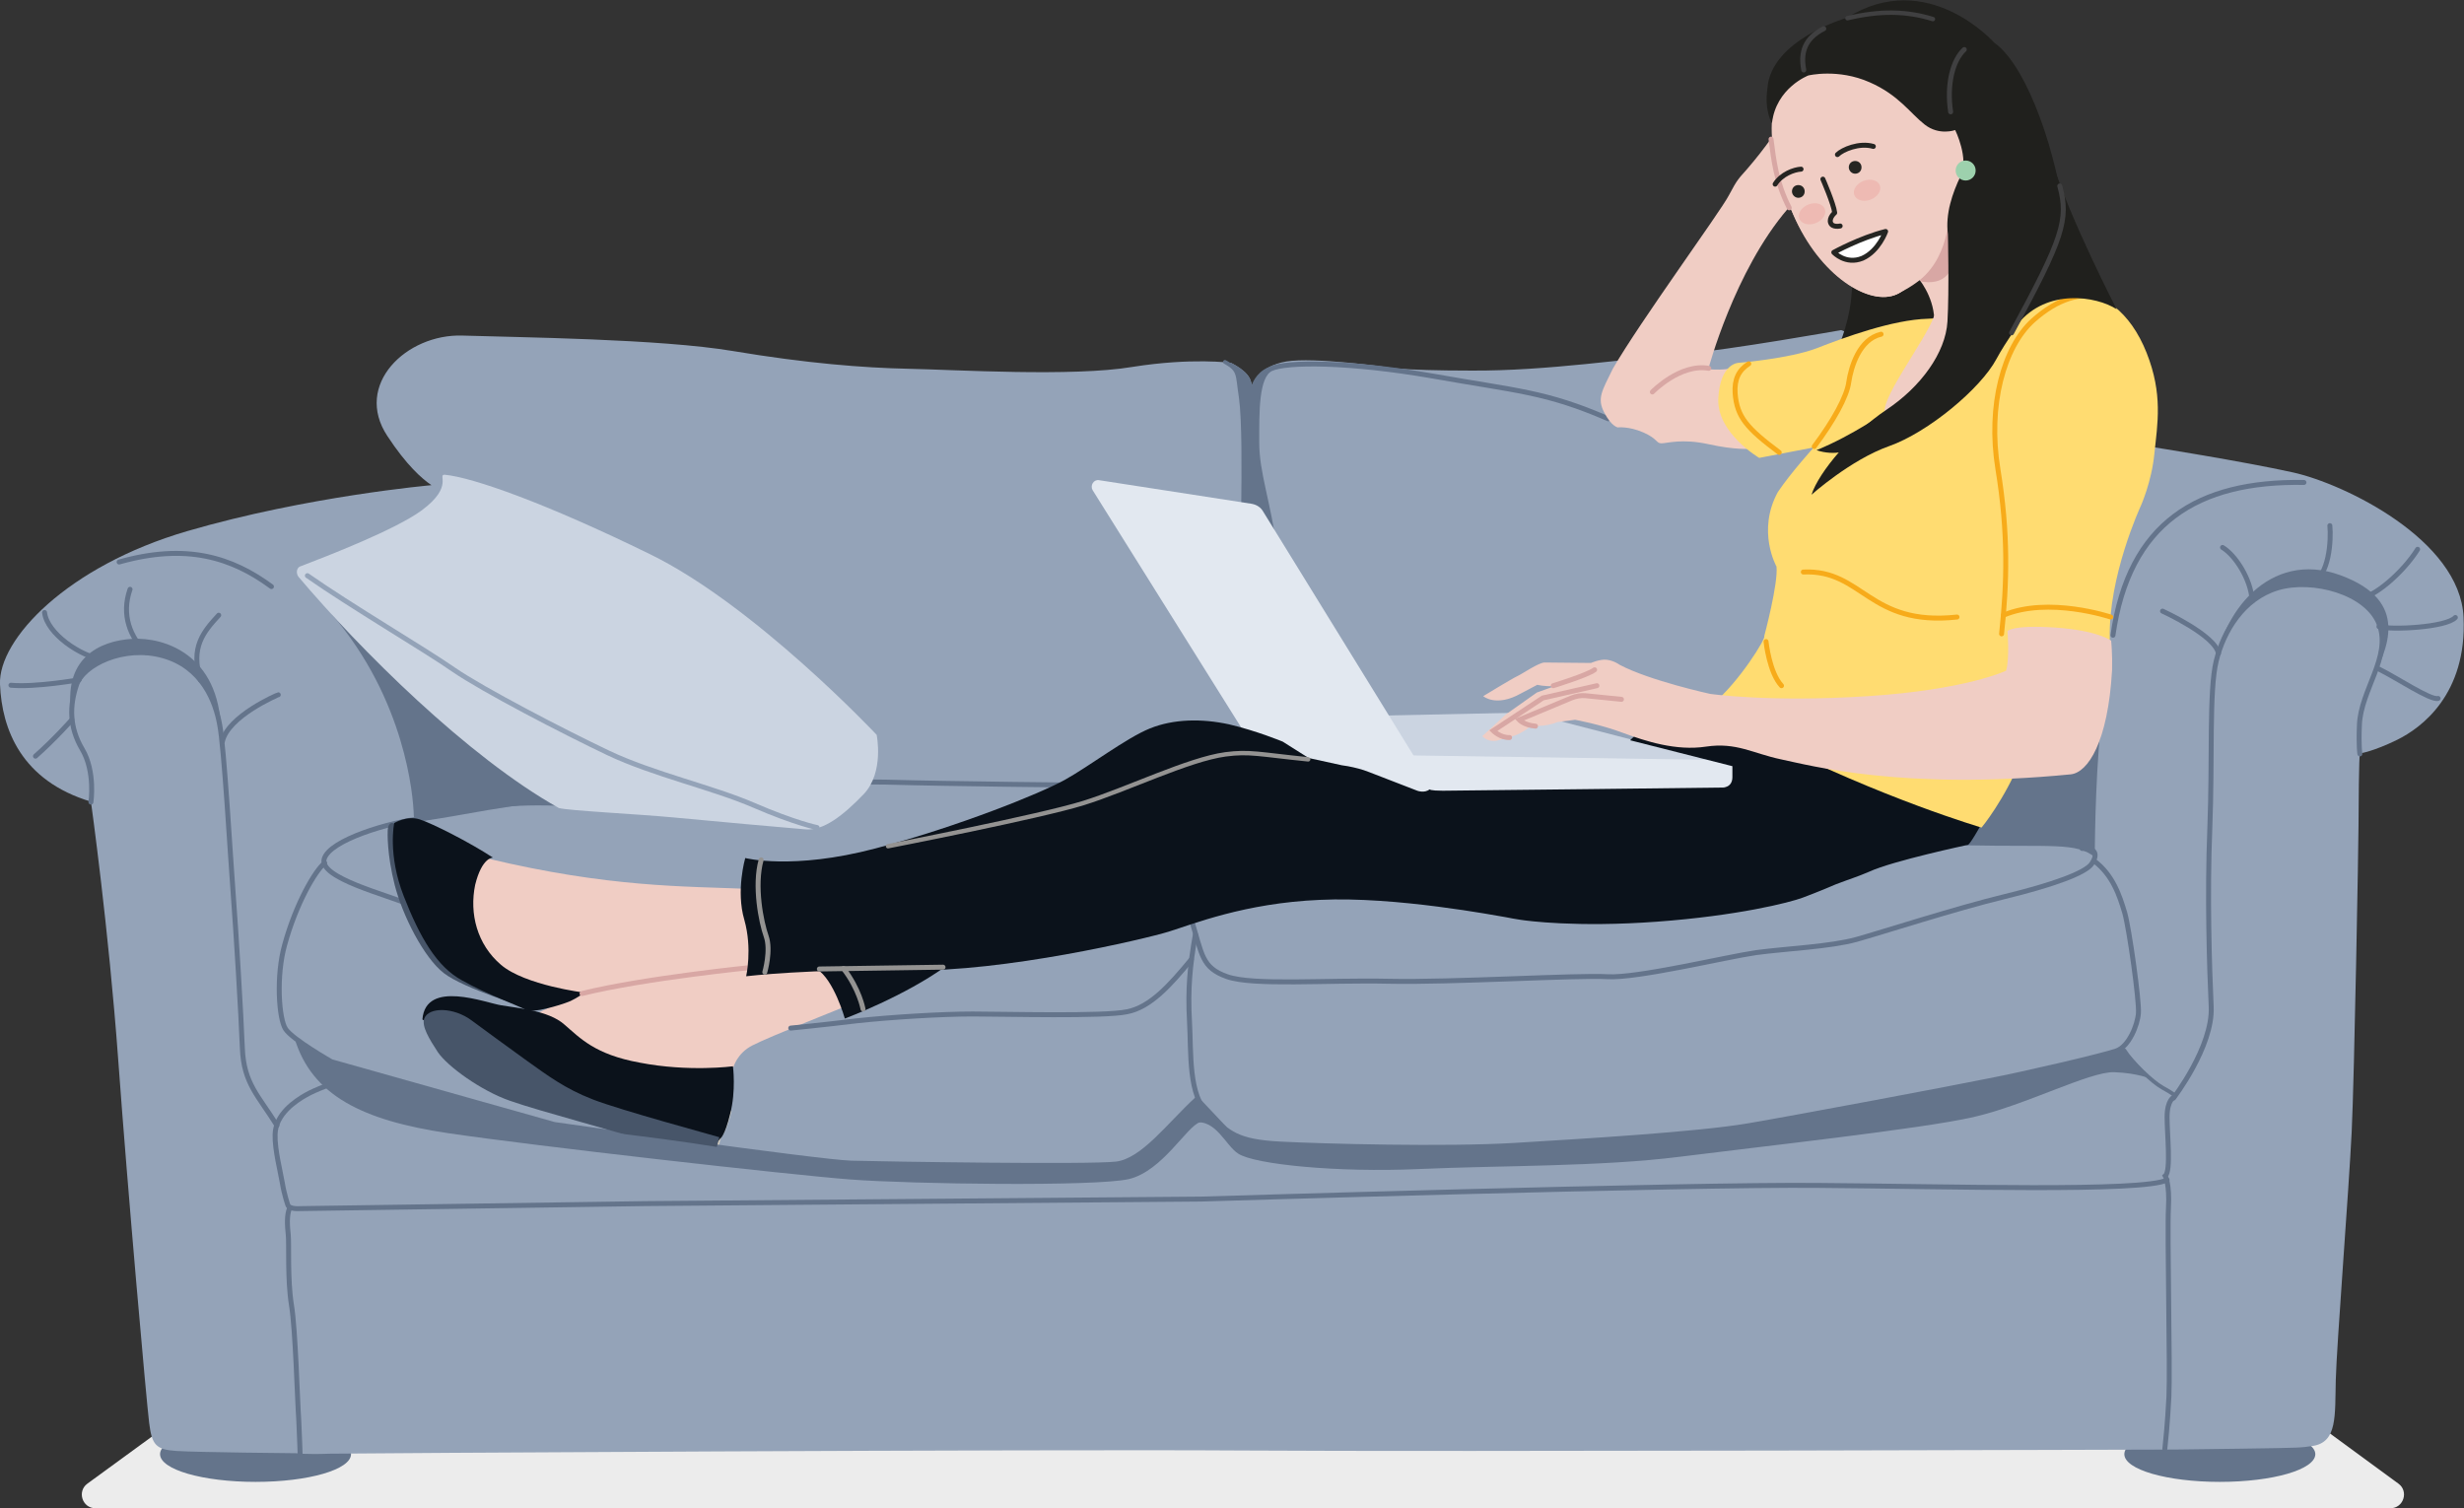 <?xml version="1.0" encoding="utf-8"?>
<!-- Generator: Adobe Illustrator 24.0.1, SVG Export Plug-In . SVG Version: 6.00 Build 0)  -->
<svg version="1.1" id="Layer_1" xmlns="http://www.w3.org/2000/svg" xmlns:xlink="http://www.w3.org/1999/xlink" x="0px" y="0px"
	 viewBox="0 0 541.9 331.7" style="enable-background:new 0 0 541.9 331.7;" xml:space="preserve">
<rect x="0" y="0" width="541.9" height="331.7" fill="#333333" stroke="none"/>
<style type="text/css">
	.st0{fill:#ECECEC;}
	.st1{fill:#64748B;}
	.st2{fill:#94A3B8;}
	.st3{fill:#D5D2CB;}
	.st4{fill:#D1CBBF;}
	.st5{fill:none;stroke:#64748B;stroke-width:0.855;stroke-linecap:round;stroke-miterlimit:10;}
	.st6{fill:none;stroke:#64748B;stroke-width:1.089;stroke-linecap:round;stroke-miterlimit:10;}
	.st7{fill:#CBD4E1;}
	.st8{fill:#E2E8F0;}
	.st9{fill:#F0CDC4;}
	.st10{fill:#20201D;}
	.st11{fill:#475569;}
	.st12{fill:#0B121B;}
	.st13{fill:none;stroke:#D8A7A4;stroke-width:1.089;stroke-linecap:round;stroke-miterlimit:10;}
	.st14{fill:#FFDC71;}
	.st15{fill:none;stroke:#F7AB1A;stroke-width:1.089;stroke-linecap:round;stroke-linejoin:round;}
	.st16{fill:none;stroke:#949392;stroke-width:0.969;stroke-linecap:round;stroke-miterlimit:10;}
	.st17{fill:none;stroke:#949392;stroke-width:1.089;stroke-linecap:round;stroke-miterlimit:10;}
	.st18{fill:#D8A7A4;}
	.st19{fill:#252522;}
	.st20{fill:none;stroke:#252522;stroke-width:1.089;stroke-linecap:round;stroke-linejoin:round;}
	.st21{fill:#FFFFFF;stroke:#252522;stroke-width:1.089;stroke-linecap:round;stroke-linejoin:round;}
	.st22{fill:none;stroke:#252522;stroke-width:1.089;stroke-linecap:round;stroke-miterlimit:10;}
	.st23{fill:none;stroke:#404041;stroke-width:1.089;stroke-linecap:round;stroke-miterlimit:10;}
	.st24{fill:none;stroke:#404041;stroke-width:0.969;stroke-linecap:round;stroke-miterlimit:10;}
	.st25{fill:none;stroke:#94A3B8;stroke-width:1.089;stroke-linecap:round;stroke-miterlimit:10;}
	.st26{fill:#EEBAB3;}
	.st27{fill:#9DD1AD;}
</style>
<path class="st0" d="M504,309.8H42.8c-0.6,0-1.3,0.2-1.8,0.6l-21.8,15.9c-2.3,1.7-1.1,5.4,1.8,5.4h504.7c2.9,0,4.1-3.7,1.8-5.4
	l-21.7-15.9C505.3,310,504.7,309.8,504,309.8z"/>
<path class="st1" d="M56.2,325.9c11.6,0,21-2.7,21-6.1c0-3.3-9.4-6.1-21-6.1c-11.6,0-21,2.7-21,6.1
	C35.2,323.2,44.6,325.9,56.2,325.9z"/>
<path class="st1" d="M488.2,325.9c11.6,0,21-2.7,21-6.1c0-3.3-9.4-6.1-21-6.1c-11.6,0-21,2.7-21,6.1
	C467.2,323.2,476.6,325.9,488.2,325.9z"/>
<path class="st2" d="M275.4,84.7c0,0,1.4-4.2,7.5-5.2c6.1-1,21.8,1.2,21.8,1.2s2.6,0.8,19,0.8c16.4,0.1,34.8-2.7,46-3.6
	c11.1-1,35.2-5.3,35.2-5.3l68.4,25.7c0,0,19.7,3.1,31,5.6c11.3,2.5,36.7,14.8,37.5,31.8c0.8,17-9.3,24.4-14.6,27
	c-5.3,2.6-8.2,3-8.2,3c-0.2,0.6-0.3,12.3-0.3,15.9c0,3.6-0.9,54.8-1.5,67.3c-0.6,12.5-3.3,46.8-3.5,54.6c-0.2,7.8,0.4,13.7-5.1,14.5
	c-2.8,0.4-2.3,0.4-16,0.6c-12.3,0.2-17.6,0.2-17.6,0.2s-156.9,0.5-201.8,0.2c-44.9-0.3-195.4,0.6-200.7,0.7
	c-5.4,0.2-7.3-0.1-7.3-0.1s-21.9-0.2-26.4-0.5c-4.5-0.3-5.4-1.3-6-6.2c-0.6-4.9-4.7-50.9-6.8-79.8S20,176.3,20,176.3
	c-15.3-4.6-19.6-15.9-20-25.8c-0.4-9.9,14.8-26,41.2-33.7s53.7-10.1,53.7-10.1c-2.1-1.4-5.5-4.4-9.7-10.8
	c-7.5-11.3,4.2-22.5,16.5-22.1c12.2,0.4,43.4,0.7,59.5,3.4c16.1,2.7,28.7,3.7,38.6,3.9c10,0.2,36.1,1.8,49.2-0.4
	c13.2-2.1,21.7-0.9,21.7-0.9s3.9,1.8,4.4,4.1C275.2,84.3,275.4,84.7,275.4,84.7L275.4,84.7z"/>
<path class="st3" d="M143.7,249.3l13.2,2.7l1.8-2.2c0,0,1-0.5,2.2-5.5"/>
<path class="st4" d="M158.7,249.6l-0.9,3.5c0,0-5.6,0.5-13.3-2.1"/>
<path class="st5" d="M273.4,111.8c0.1-8.1,0.2-19.3-0.5-24.4c-0.8-5.1-0.2-6-3.5-7.8"/>
<path class="st6" d="M280.4,121.2c-1.5-10.8-4-17.2-4-23.8c0-6.6-0.2-14.7,3.1-16.3c3.4-1.6,17.2-1.6,35.6,1.6
	c18.5,3.3,24.8,3.4,38.6,9.4"/>
<path class="st7" d="M283.7,157.8l52.1-1.1l45.2,11.7l-65.2,0.8L283.7,157.8z"/>
<path class="st1" d="M270.1,79.9l0.6-0.1c0,0,1.4,0.6,2.7,1.7c1.4,1.1,1.9,2.6,1.9,3.2c0,0,0.8-2.7,3.6-3.9l0.4,0.6l-1.1,1.2l-1.5,4
	l-0.1,7.8l0.2,7.9l1.7,7.6l1.1,6.9c0,0-6.1-5.4-6.1-5.5c0-0.1,0-15,0-15l-0.5-7.9l-1.1-6.3l-0.9-1.4l-0.8-0.6L270.1,79.9L270.1,79.9
	z"/>
<path class="st6" d="M90.2,199c-4.9-2.2-20.1-5.9-18.9-10.1c1.2-4.2,14.5-8.1,21.5-8.9c7.1-0.8,21.3-4.2,31-4.2
	c9.7,0,57-4.2,70.9-3.8c13.9,0.4,45.6,0.7,45.6,0.7"/>
<path class="st1" d="M72.9,135c16.3,18.9,18,40.2,18.1,44.3c0.1,4.1,9.2-3.4,33.5-2L108.2,158L72.9,135z"/>
<path class="st6" d="M262,202.2c2.4,7.7,2.2,10.6,7.9,12.6c5.8,2,21.7,0.7,35.6,1c13.9,0.3,41.4-1.4,48-1c6.5,0.4,25.9-4.3,32.7-5.3
	c6.8-0.9,16.3-1.3,22.1-2.9c5.7-1.6,21.8-6.8,32.5-9.4c10.7-2.6,17.8-5.2,19.2-7.2c1.4-2,1-3.6-2.1-3.4"/>
<path class="st8" d="M382.1,167.2l-73.6-1.1l-0.1,8.7l73.6,1.1L382.1,167.2z"/>
<path class="st8" d="M275.1,163.4l-34.8-55.6c-0.6-1,0.2-2.4,1.4-2.2l33.6,5.2c1.1,0.2,2,0.8,2.5,1.7l36.5,59.2
	c0.8,1.3-0.4,2.9-1.9,2.4L275.1,163.4z"/>
<path class="st1" d="M432.3,185.9c19,0.4,24.3-0.7,28.4,2.6c0,0,0-15.9,1.3-28.7c1.3-12.8-24.2-2.6-24.2-2.6L432.3,185.9z"/>
<path class="st6" d="M263.2,241.8c-6.1,5.6-11.8,13.5-17.7,14.2c-5.9,0.7-51.1,0-58.3-0.2c-7.2-0.2-65.3-8.5-65.3-8.5l-49-13.8
	c0,0-8.6-4.9-10.1-7.2c-1.5-2.3-2.1-11.7-0.2-18.5c2.5-9.1,6.7-16.3,8.8-18"/>
<path class="st9" d="M381.2,80.9c0,0-1.8,0.6-5.5,0.3c0,0,5.7-21.6,17.5-35.3l-0.2-19.5c0,0-1.7,1.3-3.3,3.8
	c-1.7,2.4-3.5,4.7-5.4,6.9c-1.9,2.2-2.1,2.1-4.1,5.9c-2,3.8-19.5,27.7-25.5,38.1c-2.4,4.9-3.5,6.5-1.9,9.6c1.6,3.1,3,3.3,3,3.3
	s2.4-0.3,5.6,1.1c3.2,1.4,2.8,2.4,4,2.4c1.2,0,4.5-1.1,10.4,0.2c5.9,1.3,8.9,1,8.9,1s-5.7-5.6-5.7-11.9
	C379.1,81.5,381.3,80.9,381.2,80.9L381.2,80.9z"/>
<path class="st10" d="M406.3,53.8c3.7,14-3.7,26-3.7,26l24.9-8.8l-8-24.7L406.3,53.8L406.3,53.8z"/>
<path class="st11" d="M87.1,181.4c-1.3-1-1.7,0.1-1.8,0.9c-0.1,0.8-0.2,5.6,1.5,12.3c1.7,6.7,6.4,16,10.8,19.4
	c4.3,3.4,18.6,7.7,18.6,7.7l-13.1-15l-11.7-24.5L87.1,181.4L87.1,181.4z"/>
<path class="st9" d="M165.1,195.5c-14.7-0.6-31.1-0.3-57.9-6.7c0,0-5.6,5.6-3.1,14.6c2.4,9,9.8,13.6,23.4,15l-9.7,4.6
	c0,0,7.8,4.8,10.6,7.3c2.8,2.5,14.2,5.6,21.3,5.6c7.1,0,11.6-1.2,11.6-1.2s0.8-3.1,4.2-4.8c3.4-1.8,20.8-8.7,20.8-8.7l-2.6-25.4
	L165.1,195.5L165.1,195.5z"/>
<path class="st12" d="M108.4,188.6c-5.2-3.4-13.3-7.5-16.1-8.4c-2.8-0.9-5.6,0.8-5.6,0.8s-1.5,6.9,2.1,16.1
	c3.6,9.2,7.3,15.5,12.8,18.5c5.5,3.1,12.7,5.7,14.1,6.5c1.4,0.8,7.4-1,9.4-1.8c1.9-0.8,3.4-2,3.4-2s-13-1.6-18.3-6.1
	c-5.3-4.5-7-11.3-5.7-17.6C106,188.5,108.4,188.6,108.4,188.6L108.4,188.6z"/>
<path class="st13" d="M128,218.5c13.7-3.4,37.8-5.8,37.8-5.8"/>
<path class="st12" d="M124.1,225.3c-3.5-3.1-10.4-3.6-13.8-4.2c-3.4-0.5-16.7-5.8-17.4,3.1l24.6,15.9l25.9,9.8l13.2,2.7l1.8-2.2
	c0,0,1-0.5,2.2-5.5c1.3-5,0.6-10.4,0.6-10.4s-9.7,1.3-20.5-0.8C130.8,231.9,127.6,228.3,124.1,225.3L124.1,225.3z"/>
<path class="st11" d="M93.3,224c1-2.6,6.5-2.5,10.4,0.4c3.9,2.9,7.8,5.7,12.2,8.9c4.5,3.2,8.3,6.1,14.5,8.5
	c6.2,2.4,26.2,7.8,27.8,8.3l-0.9,3.5c0,0-5.6,0.5-13.3-2.1c-7.7-2.5-25.3-7.1-31.8-9.4c-6.4-2.2-13.8-7.6-15.9-10.7
	C94.4,228.5,92.7,225.7,93.3,224L93.3,224z"/>
<path class="st12" d="M436,180.8c-2.8,5.1-3.2,5-3.2,5s-16.5,3.5-21.7,5.9c-2.8,1.2-4,1.5-7.4,2.8c0,0-3.2,1.4-7.2,2.9
	c-2.9,1.1-14.4,4-32.1,5.3c-17.7,1.3-28.6-0.2-29.9-0.4c-1.3-0.2-1.9-0.3-3.4-0.6c-1.9-0.3-24.2-4.6-40.8-3.8
	c-16.6,0.7-28.1,5.4-33.3,7s-36.1,8.9-57.3,8.5c-21.2-0.4-35.6,1.3-35.6,1.3s1.4-6-0.4-12.4c-1.9-6.4,0.2-13.6,0.2-13.6
	s10.4,2.7,28.6-2.1c18.2-4.8,36.3-12.1,41.7-15.1c5.4-3,13.5-9.2,18.7-11.3c5.2-2.1,11.4-2.2,17.4-0.9c6,1.4,11.8,3.8,11.8,3.8
	l5.7,3.6l7.3,1.6l1.3,0.2c1.6,0.3,3.2,0.7,4.7,1.3l10.6,4.1c0,0,1.6,0.6,2.7-0.3c0,0,0.1,0.3,2.9,0.3c2.8,0,61.5-0.7,61.5-0.7
	s2.2,0.1,2.2-2.3l0-2.4l-22.5-5.7l2.1-2l42.6,2.1l33.8,5.6L436,180.8L436,180.8z"/>
<path class="st14" d="M444.5,166.9c-3.7,9.1-8.7,15.1-8.7,15.1s-21.6-6.3-47.5-19.4c-14.4-7.7-11.7-7.7-11.7-7.7
	c6-5,11.9-14.7,11.4-15c0,0,3.1-11.5,2.7-15.3c0,0-4.4-7.8,0.3-16.4c2.9-4.3,7.9-9.8,7.9-9.8l-12,2.3c0,0-9.4-5.5-9-13.1
	c0.4-7.7,4.4-7.8,4.4-7.8s11.1-0.9,17.2-3.2c6.1-2.4,16.8-6.3,24.5-6.5c7.7-0.2,25.8-5.3,32-5.7c6.2-0.4,12.5,4.1,16.1,13.2
	c3.6,9.1,2.4,15.5,1.7,22.2c-0.6,6.2-3,11.5-3,11.5s-7.2,15.5-6.8,29.3L444.5,166.9L444.5,166.9z"/>
<path class="st9" d="M441.5,138.8c0,0,0.5,5.8-0.3,8.7c0,0-8.7,4.2-30.4,5.6c-21.7,1.4-34.7-0.5-34.7-0.5s-13.3-2.9-19.9-6.4
	c0,0-1.2-0.9-2.8-1.1c-1.5-0.2-3.5,0.7-3.5,0.7s-8.9-0.1-10.2-0.1c-1.3,0-4.9,2.5-6,3c-1.1,0.5-7.5,4.4-7.5,4.4s2.8,2.5,8.3-0.6
	l3.6-1.9c0,0,1.4,0.4,3.8,0.3l-3.9,1.4l-6.8,4.8l-5.2,4.8c0,0,1.9,2.3,5.3,0.1c0,0,1.1,0.3,3.1-0.8s2.2-1.6,2.2-1.6s3.1,0.4,5.9-0.8
	l3.9-0.5c0,0,5.6,1,10.6,2.9c4.9,1.8,11.6,4,18.2,3c6.7-1,10.3,1.5,16.5,2.8c6.2,1.3,26.8,6.9,63.7,3.3c3.8-0.4,8.2-7.1,9.1-22.9
	c0.1-3.6-0.2-6.5-0.2-6.5s-3-2.3-12.5-2.9C442.4,137.4,441.5,138.8,441.5,138.8L441.5,138.8z"/>
<path class="st12" d="M179.6,213.1c3.8,2.3,6.2,10.9,6.2,10.9s13.2-4.9,22.5-11.7l-22-6.5L179.6,213.1L179.6,213.1z"/>
<path class="st15" d="M440.2,139.4c1.2-11.2,1.5-22.1-0.8-36.2c-2.3-14.1,1.3-26.9,7.7-32.7c5.6-5,10.5-6.1,14.7-5.2"/>
<path class="st15" d="M399,98.2c4.2-5.6,7.2-11,7.6-14.2c0.5-3.3,2.3-9.4,7.1-10.5"/>
<path class="st15" d="M440.6,135.3c9.9-4.2,23.6,0.4,23.6,0.4"/>
<path class="st9" d="M425.4,69.4c-1.8,5.4-13,19.7-10.6,21.9c2.4,2.3,21.6-19.5,21.6-19.5l-0.8-5.7L425.4,69.4z"/>
<path class="st15" d="M391.3,99.5c-7.1-5.3-9.3-7.8-9.7-13c-0.2-3.1,0.8-5.1,3-6.5"/>
<path class="st16" d="M287.7,167c-10.8-1.1-12.9-1.8-18.2-1.1c-8.1,1.1-21.6,7.7-31.2,10.7c-9.6,3-43,9.5-43,9.5"/>
<path class="st17" d="M180.2,213.1c13-0.2,27.2-0.4,27.2-0.4"/>
<path class="st17" d="M167.4,189.1c-1.6,5.7,0,13.7,1.1,16.8c1.1,3.1-0.3,7.9-0.3,7.9"/>
<path class="st17" d="M185.5,213c3.5,4.5,4.3,8.9,4.3,8.9"/>
<path class="st15" d="M396.6,125.8c13.1-0.6,14.4,12,33.8,9.9"/>
<path class="st9" d="M417.5,35.6c6,13.3,5.9,26.3-0.3,29.1c-6.1,2.8-16.8-4.2-22.8-17.5c-6-13.3-5-27.9,1.1-30.6
	C401.7,13.8,411.5,22.3,417.5,35.6z"/>
<path class="st9" d="M417.5,35.6c6,13.3,5.9,26.3-0.3,29.1c-6.1,2.8-17.1-4.1-22.8-17.5c-7.8-17.9-5-27.9,1.1-30.6
	C401.7,13.8,411.5,22.3,417.5,35.6z"/>
<path class="st9" d="M418.4,64c2.6-1.9,3.4-2.9,3.4-2.9s3.4,3.8,3.6,9.1l30-5.1c0,0-16.6-15.3-19.8-22.8c-0.5-1.5,5.1-12.9,0.6-28.6
	C431.7-2,402.5,0,391.8,19.3"/>
<path class="st10" d="M451.6,36.2C455,47.6,465.5,68,465.5,68c-4.5-2.9-15.3-4.6-21.7,3.2"/>
<path class="st9" d="M416.5,64.9c6.1-2.3,11.2-8.5,11.2-8.5L416.5,64.9z"/>
<path class="st18" d="M422.2,61.6c7.1-5.7,6.5-16.3,6.5-16.3s5.5,18-5.6,16.7C422.5,62,422.2,61.6,422.2,61.6z"/>
<path class="st10" d="M389.7,27.1c0.9-7.8,8-10.5,8-10.5s6.5-1.6,13.5,1.5c6.4,2.8,8.9,6.8,12.1,9.3c3.2,2.5,6.7,1.2,6.7,1.2
	s3.1,6.3,1.2,10.1c-1.8,3.7-3.4,8.4-2.8,12.8c0,0,0.3,12.3-0.1,19.2c-0.4,6.9-5.9,14.4-13.4,19.4c-7.5,5-14.9,13.7-16.5,18.7
	c0,0,8.6-7.7,17.1-10.7c8.5-3,20.1-12.6,23.6-19.2c3.8-7.2,15.6-20.9,14.6-32.1c-1-11.2-7.4-32-15.1-37.4c0,0-14.7-16.6-32.4-5.5
	c0,0-16.8,4.8-17.5,15.6C388,24.4,389.7,27.1,389.7,27.1L389.7,27.1z"/>
<path class="st13" d="M389.5,30.6c0.6,4.7,1.1,9.4,4,15.1"/>
<path class="st19" d="M395.5,43.5c0.8,0,1.4-0.6,1.4-1.4c0-0.8-0.6-1.4-1.4-1.4s-1.4,0.6-1.4,1.4C394.1,42.8,394.7,43.5,395.5,43.5z
	"/>
<path class="st19" d="M408,38.2c0.8,0,1.4-0.6,1.4-1.4c0-0.8-0.6-1.4-1.4-1.4s-1.4,0.6-1.4,1.4C406.6,37.5,407.2,38.2,408,38.2z"/>
<path class="st20" d="M400.9,39.4c0,0,2.4,5.5,2.6,7.4c0,0-1.3,1.1-0.9,2.2c0.4,1.1,2.1,0.7,2.1,0.7"/>
<path class="st21" d="M403.3,55.5c0,0,5.8-3.2,11.4-4.6c0,0-1.5,4.3-5.1,5.9C405.9,58.3,403.3,55.5,403.3,55.5L403.3,55.5z"/>
<path class="st22" d="M404.1,34c1.1-1.1,4.8-2.7,7.9-1.8"/>
<path class="st22" d="M396.1,37.2c-1.6,0.1-4.3,1.1-5.7,3.3"/>
<path class="st13" d="M375.8,81c-6.3-1.1-12.4,5.2-12.4,5.2"/>
<path class="st13" d="M337.7,159.7c-2.5-0.2-3.6-1.4-3.6-1.4s8.1-3.4,11.5-4.8c1-0.4,2-0.6,3.1-0.5l7.9,0.8"/>
<path class="st13" d="M332,162.2c-2,0.1-3.6-1.5-3.6-1.5l10.9-7.2l11.9-2.7"/>
<path class="st13" d="M341.6,150.8c0,0,7.5-2.3,9.1-3.5"/>
<path class="st23" d="M429,24.6c-0.9-5.9,0.4-11.3,3-13.7"/>
<path class="st24" d="M425.1,4.2c-5.8-1.8-11.6-1.9-18.8-0.2"/>
<path class="st23" d="M453,40.9c2,7.4,0.7,11.5-10.6,32.3"/>
<path class="st10" d="M399.5,99c8.1-3.3,15.5-8.6,15.5-8.6l-7.8,8.5C407.1,98.9,403.5,100.4,399.5,99z"/>
<path class="st23" d="M396.7,15.4c-1-5,1.3-7.5,4.4-9.1"/>
<path class="st15" d="M388.4,141.1c0,0,0.7,6.8,3.4,9.7"/>
<path class="st6" d="M478,241.5c0,0,8.7-11.3,8.3-20.1c-0.4-8.8-0.9-24.4-0.3-39.3c0.6-14.9-0.2-30.1,1.4-36.7
	c1.6-6.6,5.9-13.8,13.5-16.1c7.6-2.3,19.8,0.9,22.4,8.1c2.6,7.1-4.1,14.4-4.4,22c-0.2,4.8,0.1,6.4,0.1,6.4"/>
<path class="st6" d="M508.3,128.5c4-1.9,4.4-9.7,4.1-12.9"/>
<path class="st6" d="M518.4,131.7c3.5,0,10.2-5.9,13.3-10.9"/>
<path class="st6" d="M523.2,137.8c2.6,0.8,14.8,0.2,16.8-2"/>
<path class="st6" d="M523.1,147.1c3.9,1.9,11.5,7,13.1,6.5"/>
<path class="st6" d="M495.3,132c-0.3-4.7-3.7-9.9-6.5-11.6"/>
<path class="st6" d="M487.9,143.7c-0.7-4-12.3-9.3-12.3-9.3"/>
<path class="st5" d="M467.2,231c1.6,2.6,6.2,7,8.4,8.2c2.2,1.2,2.7,1.7,2.7,1.7"/>
<path class="st6" d="M63.7,265.7c-0.7,1.5-0.5,4.1-0.3,5.9c0.2,1.9-0.2,9.9,0.7,15.4c0.9,5.5,1.3,21.1,1.6,25.2
	c0.2,4.1,0.3,7.6,0.3,7.6"/>
<path class="st6" d="M60.9,247.5c-4.1-6.6-7.3-9.2-7.6-17c-0.3-7.8-1.4-25.9-2-33.7c-0.6-7.8-2-32.6-3-37.5
	c-0.9-5-3.8-12.7-12.5-15.1c-8.6-2.4-17.6,2-19,6.5c-1.5,4.5-1.6,9.2,1.3,14.1c2.9,4.9,1.9,11.6,1.9,11.6"/>
<path class="st6" d="M61.2,152.8c-0.1,0-11.1,4.7-12.3,10.3"/>
<path class="st6" d="M48.1,135.3c-3.3,3.6-6.3,7-4,14.3"/>
<path class="st6" d="M28.6,129.6c-2,5.7,0.1,10.6,3.5,13.9"/>
<path class="st6" d="M9.8,134.7c0.5,4.6,7.9,9.7,13,10.4"/>
<path class="st6" d="M2.4,150.7c5.4,0.5,15-1.2,15-1.2"/>
<path class="st6" d="M7.8,166.3c4.1-3.6,8-8,8-8"/>
<path class="st6" d="M478.1,241.3c0,0-1.5,0.6-1.5,4.4c0,3.7,0.9,11.8-0.4,12.9c0,0,1,1.8,0.7,7.1c-0.3,5.3,0.4,35.4,0.1,41.5
	c-0.3,6.1-0.8,10.5-0.9,11.5"/>
<path class="st6" d="M81.1,235.9c0,0-9.4,2.4-13.8,4.9c-2.3,1.3-6.7,4.2-6.8,8.7c-0.1,3.3,1.2,8.3,1.6,10.7c0.4,2.5,1.2,4.8,1.2,4.8
	c0.3,1,2.7,0.8,2.7,0.8l75.9-1.1l122.4-1c0,0,107.2-3.3,135.7-3c28.4,0.2,71.4,1.5,76.6-1.2"/>
<path class="st6" d="M262.9,205.5c-1.2,6.8-1.7,12.1-1.3,19.1c0.4,7-0.3,16.4,4.2,20.5c4.5,4.1,6.1,6,15.7,6.5
	c9.6,0.5,36.6,1.2,51.5,0.3c14.9-0.9,40.2-2.4,51.4-4.3c11.2-1.9,45.7-8.4,53-9.9c7.4-1.4,25.4-5.6,28.1-6.6c2.7-1,4.6-5.6,4.8-8.3
	c0.2-2.7-2-18.4-3-22c-1.1-3.7-2.6-8.4-6.8-11.5"/>
<path class="st6" d="M262,211c-4.7,5.7-9,10.5-14.1,11.5c-5,1.1-27.1,0.5-34,0.5c-6.9,0-18.1,0.7-25.5,1.5
	c-7.4,0.9-14.5,1.6-14.5,1.6"/>
<path class="st6" d="M464.7,139.7c3.5-24.7,18.6-34,42-33.6"/>
<path class="st6" d="M26.2,123.6c14.8-4.2,24.8-1,33.5,5.4"/>
<path class="st7" d="M65.6,126.8c13.6,16.1,37.3,39.7,57.3,50.9c2.2,0.6,17,1.3,25.5,2.1c8.5,0.8,24.9,2.3,28.8,2.6
	c3.9,0.3,8.2-3,12.8-7.8c4.5-4.8,2.8-13,2.8-13s-26.7-28.4-49.8-39.7c-23.1-11.3-39-16.9-45.2-17.5c-1.7,0,2.1,2.5-5,7.8
	c-5.8,4.3-21.1,10.2-26.6,12.3C65.3,124.7,65,125.9,65.6,126.8L65.6,126.8z"/>
<path class="st25" d="M67.6,126.6c9.4,6.6,25.9,16.3,32.2,20.7c6.4,4.4,24.1,13.6,34,18.3c9.9,4.7,23,7.6,32,11.5
	c9,3.9,13.9,4.9,13.9,4.9"/>
<path class="st1" d="M64.8,228.4c3.8,12.5,14.9,18,33.7,20.8c18.8,2.8,75.4,9.2,88.6,10.2c13.2,1,53.8,1.6,61.2-0.1
	c7.4-1.8,12.7-11.6,15.6-12.5c2.8-0.9,6,1.2,6,1.2l-6.6-7l-0.3,0.6c0,0-8.6,9.2-9.9,10.5c-1.2,1.3-4.8,3.5-6.6,4
	c-1.9,0.4-50.1,0.1-50.1,0.1s-16.1,0.1-32.4-2.9c-16.3-2.9-34.8-4.8-34.8-4.8s-3.7-0.4-7.3-1c-3.6-0.6-38.5-10.8-38.5-10.8
	l-10.8-3.1L64.8,228.4z"/>
<path class="st1" d="M262.6,246.9c4.8-0.9,6.9,5,9.7,6.8c3.6,2.4,22,4.2,39.7,3.4c17.8-0.8,40.1-0.5,57.4-2.7
	c17.4-2.2,53-6.1,64.5-8.7c11.5-2.6,25.7-10.1,31.1-9.9c5.3,0.2,8.1,1.5,8.1,1.5l-6.4-7l-3.5,1.4c0,0-28.7,6.5-45.5,9.7
	c-16.9,3.1-30.3,5.5-41.2,7.1c-10.9,1.6-54,3.6-54,3.6l-34.5-0.4c0,0-10.3,0.9-16.6-2.3c-6.3-3.3-5.6-4.4-5.6-4.4l-3.2,1.4
	L262.6,246.9L262.6,246.9z"/>
<path class="st1" d="M487,147.8c1.2-12.8,12.1-27,27.7-21.3c15.6,5.7,10.3,16.4,6.8,23.3c0,0,3.6-7.1,1.6-12.8
	c-2-5.7-10.9-8.5-16.3-8.5c-5.5,0-10.5,2-13,4.9c-2.5,2.9-5.2,6-6.4,12.3L487,147.8L487,147.8z"/>
<path class="st1" d="M15.8,157.4c-2.2-12.6,6.1-16.5,13.3-16.9c7.1-0.4,19.1,3.5,19.5,20.1c0,0-0.9-12.4-12.7-16.5
	c-9.2-3.2-17.6,1.9-19.7,9C15.1,156.7,15.8,157.4,15.8,157.4L15.8,157.4z"/>
<ellipse transform="matrix(0.934 -0.357 0.357 0.934 9.378 145.236)" class="st26" cx="398.6" cy="47.2" rx="3" ry="2.2"/>
<ellipse transform="matrix(0.934 -0.357 0.357 0.934 12.035 149.23)" class="st26" cx="410.7" cy="42" rx="3" ry="2.2"/>
<circle class="st27" cx="432.3" cy="37.5" r="2.2"/>
</svg>
